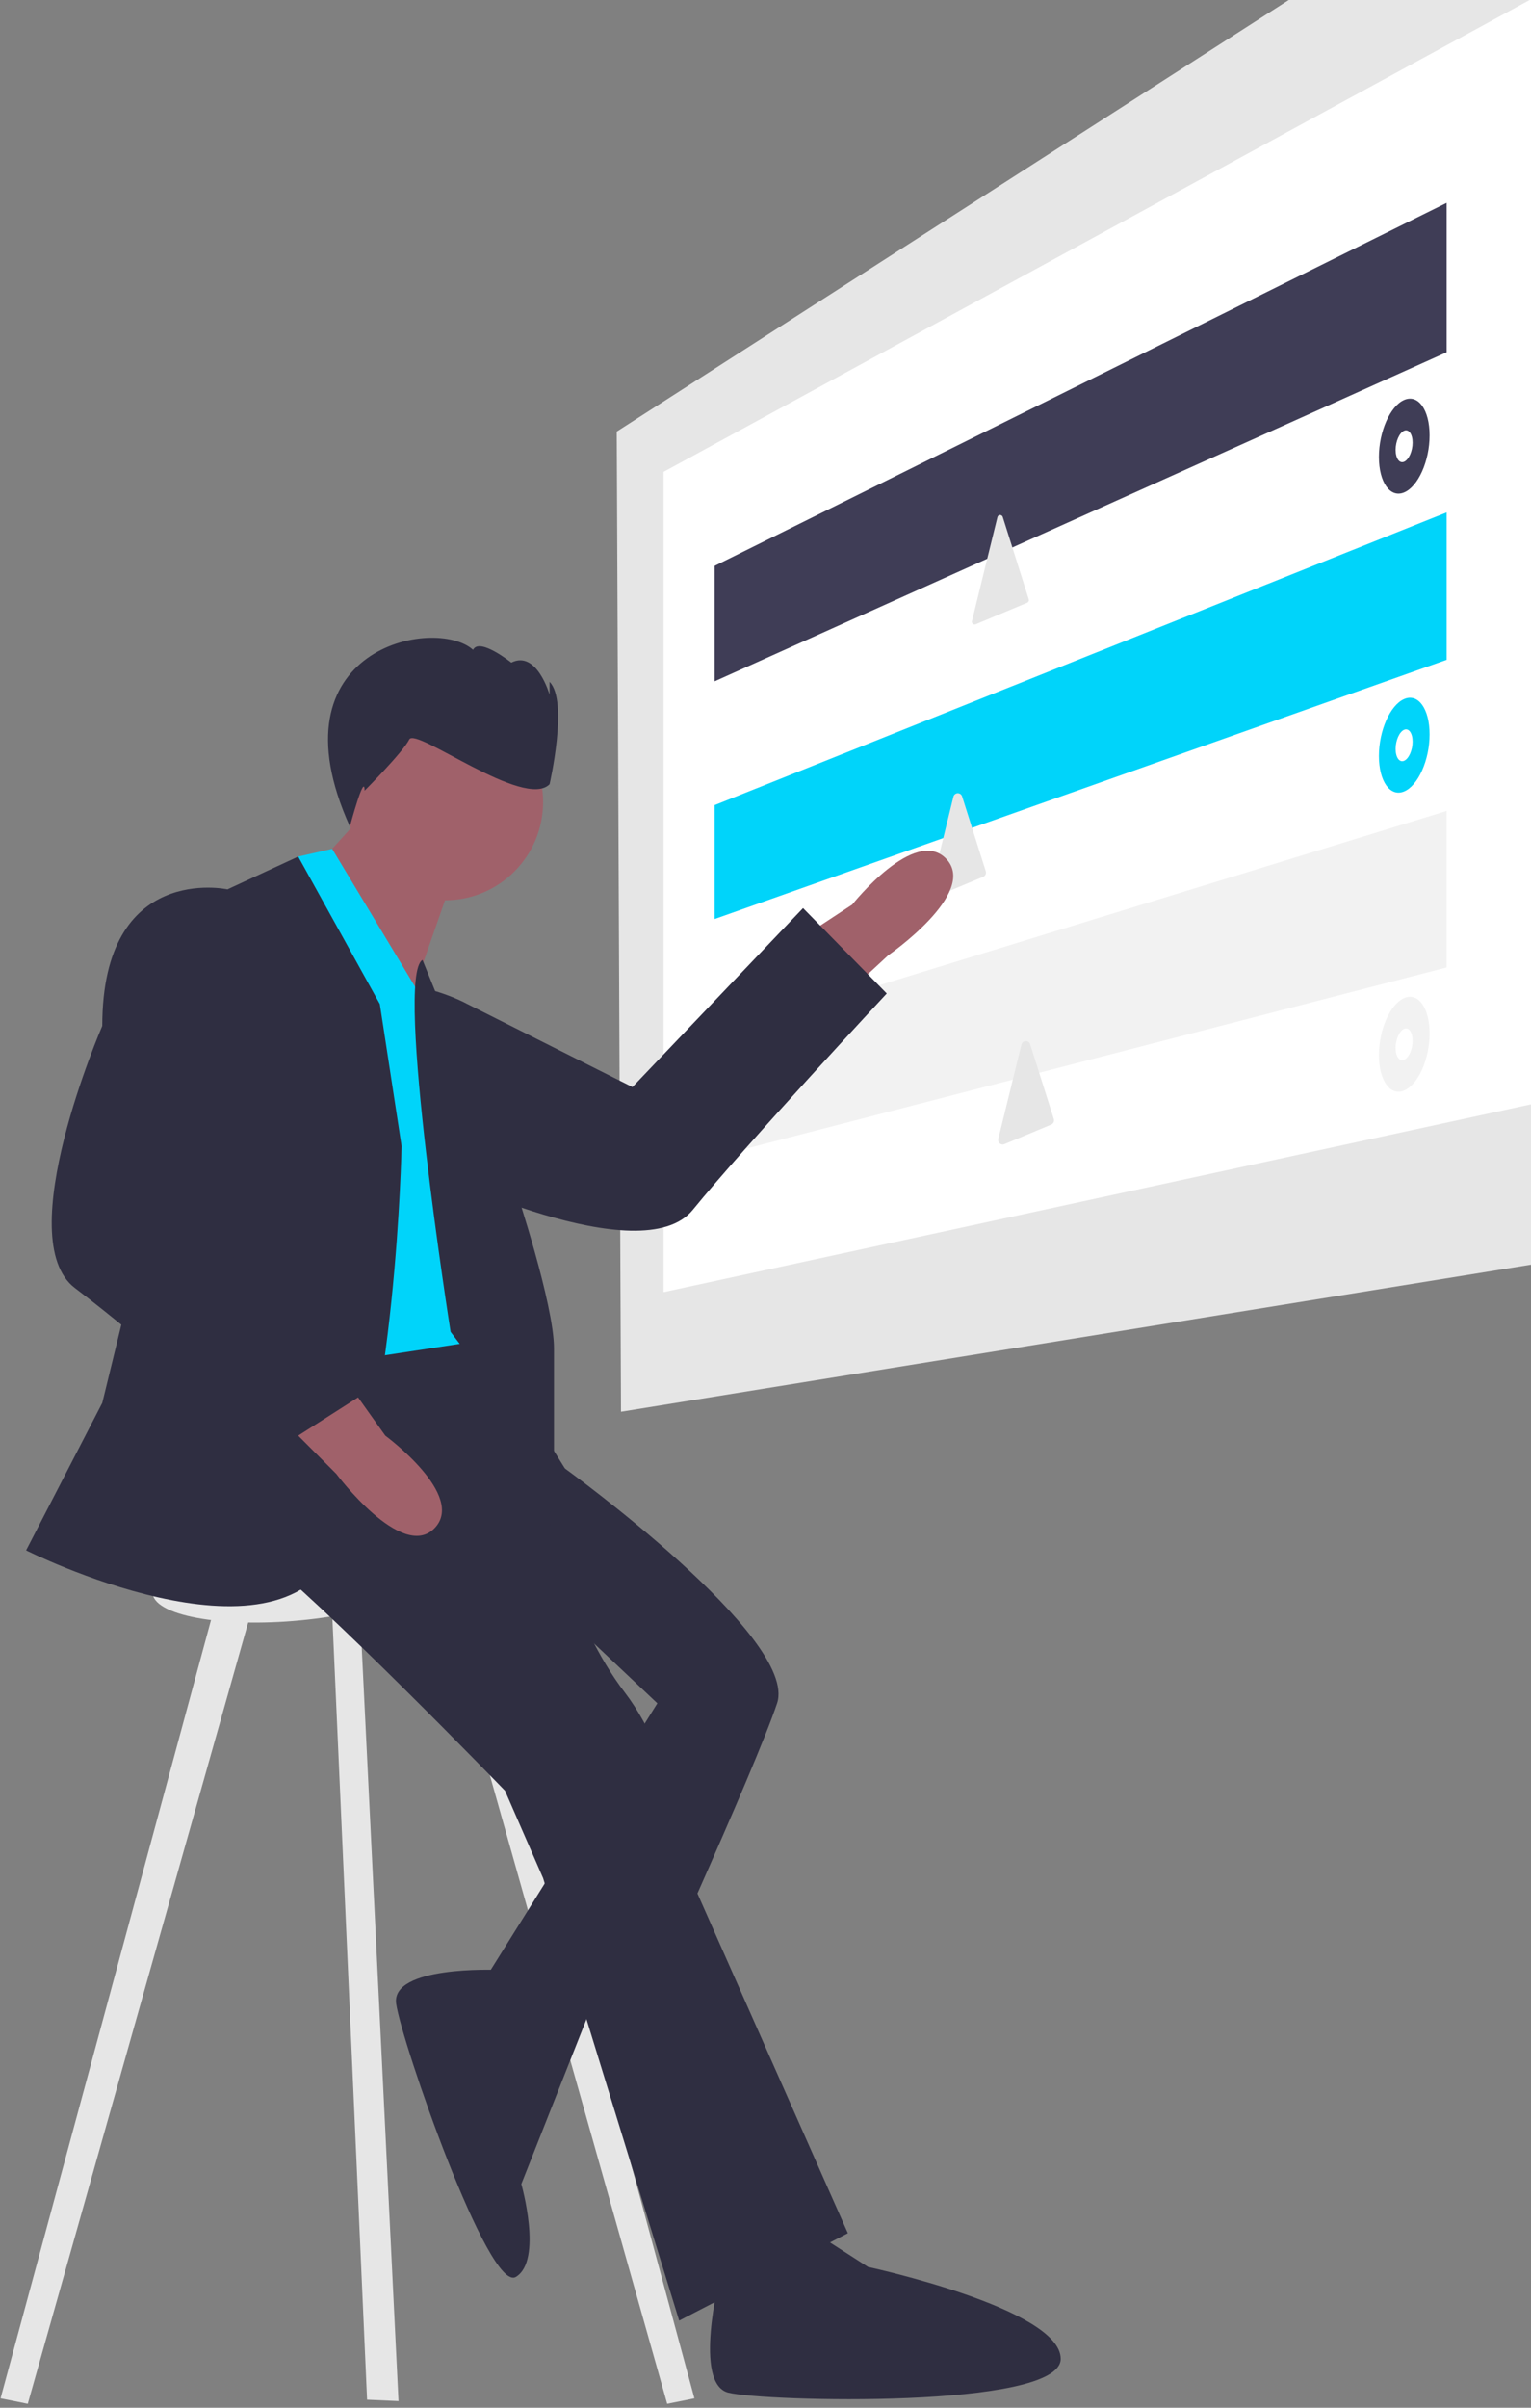 <svg width="84" height="132" viewBox="0 0 84 132" fill="none" xmlns="http://www.w3.org/2000/svg">
<rect x="0" y="0" width="84" height="132" fill="#808080" stroke="none"/>
<g clip-path="url(#clip0)">
<path d="M89.179 68.497L34.072 77.397L33.838 23.66L88.945 -11.702L89.179 68.497Z" fill="#E6E6E6"/>
<path d="M84.041 60.534L36.406 70.839V25.87L84.041 -0.063V60.534Z" fill="white"/>
<path d="M79.372 19.312L39.209 37.352V31.022L79.372 11.121V19.312Z" fill="#3F3D56"/>
<path d="M79.372 36.175L39.209 50.384V44.139L79.372 28.093V36.175Z" fill="#00D4FA"/>
<path d="M54.726 28.35C54.734 28.318 54.752 28.29 54.777 28.269C54.803 28.248 54.834 28.236 54.867 28.235C54.9 28.234 54.932 28.244 54.959 28.263C54.986 28.282 55.006 28.309 55.016 28.341L55.666 30.396L56.445 32.859C56.456 32.895 56.454 32.934 56.438 32.968C56.422 33.002 56.394 33.03 56.359 33.044L54.854 33.673L53.531 34.226C53.505 34.237 53.477 34.24 53.449 34.236C53.422 34.232 53.396 34.22 53.375 34.202C53.354 34.183 53.338 34.16 53.33 34.133C53.321 34.106 53.32 34.078 53.327 34.051L54.05 31.103L54.726 28.35Z" fill="#E6E6E6"/>
<path d="M52.31 43.678C52.323 43.625 52.353 43.578 52.395 43.544C52.437 43.51 52.489 43.49 52.543 43.488C52.597 43.487 52.651 43.503 52.695 43.534C52.739 43.565 52.772 43.61 52.788 43.662L53.333 45.385L54.085 47.762C54.104 47.822 54.1 47.886 54.074 47.942C54.048 47.999 54.001 48.044 53.944 48.068L52.521 48.662L51.377 49.14C51.335 49.158 51.288 49.164 51.243 49.156C51.197 49.149 51.155 49.13 51.12 49.099C51.085 49.069 51.059 49.03 51.045 48.986C51.031 48.943 51.029 48.896 51.04 48.851L51.718 46.091L52.31 43.678Z" fill="#E6E6E6"/>
<path d="M79.372 53.038L39.209 63.416V56.786L79.372 44.459V53.038Z" fill="#F2F2F2"/>
<path d="M78.436 23.868C78.436 25.279 77.806 26.681 77.035 26.998C76.271 27.312 75.656 26.439 75.656 25.051C75.656 23.663 76.271 22.267 77.035 21.93C77.806 21.591 78.436 22.457 78.436 23.868Z" fill="#3F3D56"/>
<path d="M77.504 24.266C77.504 24.736 77.294 25.205 77.037 25.314C76.78 25.422 76.572 25.13 76.572 24.662C76.572 24.195 76.78 23.726 77.037 23.615C77.294 23.505 77.504 23.796 77.504 24.266Z" fill="white"/>
<path d="M78.436 40.263C78.436 41.673 77.806 43.076 77.035 43.393C76.271 43.707 75.656 42.834 75.656 41.446C75.656 40.058 76.271 38.662 77.035 38.326C77.806 37.986 78.436 38.852 78.436 40.263Z" fill="#00D4FA"/>
<path d="M77.504 40.661C77.504 41.131 77.294 41.6 77.037 41.709C76.78 41.817 76.572 41.525 76.572 41.057C76.572 40.59 76.78 40.121 77.037 40.01C77.294 39.9 77.504 40.191 77.504 40.661Z" fill="white"/>
<path d="M78.436 56.658C78.436 58.069 77.806 59.471 77.035 59.788C76.271 60.102 75.656 59.23 75.656 57.841C75.656 56.453 76.271 55.057 77.035 54.721C77.806 54.381 78.436 55.247 78.436 56.658Z" fill="#F2F2F2"/>
<path d="M77.504 57.056C77.504 57.526 77.294 57.995 77.037 58.104C76.78 58.212 76.572 57.92 76.572 57.452C76.572 56.984 76.78 56.516 77.037 56.405C77.294 56.294 77.504 56.586 77.504 57.056Z" fill="white"/>
<path d="M56.043 57.263C56.056 57.21 56.085 57.163 56.127 57.129C56.169 57.095 56.221 57.075 56.276 57.073C56.33 57.072 56.383 57.088 56.427 57.119C56.471 57.15 56.504 57.195 56.52 57.247L57.066 58.97L57.818 61.347C57.836 61.407 57.832 61.471 57.806 61.527C57.78 61.584 57.734 61.629 57.676 61.653L56.254 62.247L55.109 62.725C55.067 62.743 55.021 62.749 54.975 62.741C54.93 62.734 54.887 62.715 54.852 62.684C54.818 62.654 54.791 62.615 54.778 62.571C54.763 62.528 54.762 62.48 54.773 62.436L55.45 59.676L56.043 57.263Z" fill="#E6E6E6"/>
<path d="M46.563 54.381L48.736 52.371C48.736 52.371 53.654 48.973 51.936 47.105C50.218 45.237 46.756 49.593 46.756 49.593L44.607 51.005L46.563 54.381Z" fill="#A0616A"/>
<path d="M17.839 55.316L16.574 57.064C16.574 57.064 14.805 63.886 23.755 64.248C23.755 64.248 35.186 69.806 38.015 66.324C40.845 62.842 48.653 54.466 48.653 54.466L44.06 49.784L34.7 59.596L25.62 55.032C25.62 55.032 20.943 52.445 17.839 55.316Z" fill="#2F2E41"/>
<path d="M11.882 87.691L0.031 131.484L1.524 131.784L13.972 87.691H11.882Z" fill="#E6E6E6"/>
<path d="M26.248 87.691L38.099 131.484L36.606 131.784L24.158 87.691H26.248Z" fill="#E6E6E6"/>
<path d="M18.152 86.793L20.14 131.558L21.865 131.635L19.645 86.193L18.152 86.793Z" fill="#E6E6E6"/>
<path d="M23.675 86.084C23.675 87.219 20.576 88.438 16.509 88.83C12.144 89.25 8.363 88.568 8.363 87.277C8.363 85.987 12.144 84.715 16.509 84.455C20.576 84.213 23.675 84.948 23.675 86.084Z" fill="#E6E6E6"/>
<path d="M28.005 78.406L30.991 80.503C30.991 80.503 43.83 89.787 42.635 93.381C41.441 96.975 34.872 111.35 34.872 111.35L26.512 108.655L36.066 93.381L30.991 88.589L28.303 82L28.005 78.406Z" fill="#2F2E41"/>
<path d="M16.362 73.015C16.362 73.015 10.39 82.3 13.973 84.995C17.556 87.691 27.708 98.173 27.708 98.173L29.798 102.965L37.263 127.224L46.519 122.432L38.158 103.564C38.158 103.564 37.263 96.675 34.277 92.782C31.291 88.888 30.097 83.198 30.097 83.198L30.992 80.503L25.646 71.922L16.362 73.015Z" fill="#2F2E41"/>
<path d="M32.599 109.634L27.232 107.996C27.232 107.996 21.437 107.757 21.736 109.853C22.034 111.95 26.812 125.726 28.305 124.828C29.798 123.929 28.603 119.736 28.603 119.736L32.599 109.634Z" fill="#2F2E41"/>
<path d="M20.691 43.815L17.705 47.109L22.482 54.896L24.573 48.906L20.691 43.815Z" fill="#A0616A"/>
<path d="M23.527 55.346L18.224 46.537L16.361 46.96V49.955L15.764 75.112L25.617 73.615C25.617 73.615 26.214 57.442 23.527 55.346Z" fill="#00D4FA"/>
<path d="M20.84 55.046L16.361 46.96L12.479 48.757L5.612 76.909L1.432 84.996C1.432 84.996 15.167 91.884 18.451 84.996C21.735 78.107 22.034 62.833 22.034 62.833L20.84 55.046Z" fill="#2F2E41"/>
<path d="M14.27 49.955L12.478 48.757C12.478 48.757 5.611 47.259 5.611 56.244C5.611 56.244 0.535 67.924 4.118 70.62C7.701 73.315 16.36 80.802 16.36 80.802L20.839 76.01L10.687 67.026L14.867 57.742C14.867 57.742 17.256 52.95 14.27 49.955Z" fill="#2F2E41"/>
<path d="M16.361 78.706L18.451 80.802C18.451 80.802 22.035 85.594 23.826 83.797C25.617 82 21.139 78.706 21.139 78.706L19.646 76.609L16.361 78.706Z" fill="#A0616A"/>
<path d="M23.181 52.627L28.305 65.229C28.305 65.229 30.395 71.518 30.395 73.914V80.503L24.722 73.015C24.722 73.015 21.641 53.504 23.181 52.627Z" fill="#2F2E41"/>
<path d="M39.494 124.835C39.494 124.835 38.015 130.677 39.956 131.172C41.898 131.666 58.187 132.085 58.197 129.323C58.207 126.562 47.625 124.281 47.625 124.281L43.716 121.765L39.494 124.835Z" fill="#2F2E41"/>
<path d="M24.423 49.355C27.392 49.355 29.798 46.942 29.798 43.965C29.798 40.987 27.392 38.574 24.423 38.574C21.455 38.574 19.049 40.987 19.049 43.965C19.049 46.942 21.455 49.355 24.423 49.355Z" fill="#A0616A"/>
<path d="M30.153 42.997C30.153 42.997 31.203 38.434 30.153 37.381V38.083C30.153 38.083 29.453 35.626 28.054 36.328C28.054 36.328 26.304 34.924 25.954 35.626C23.895 33.759 14.765 35.509 19.197 45.312C19.197 45.312 20.005 42.295 20.005 43.348C20.005 43.348 22.105 41.242 22.455 40.54C22.805 39.838 28.754 44.401 30.153 42.997Z" fill="#2F2E41"/>
</g>
<defs>
<clipPath id="clip0">
<rect width="84" height="132" fill="white"/>
</clipPath>
</defs>
</svg>
